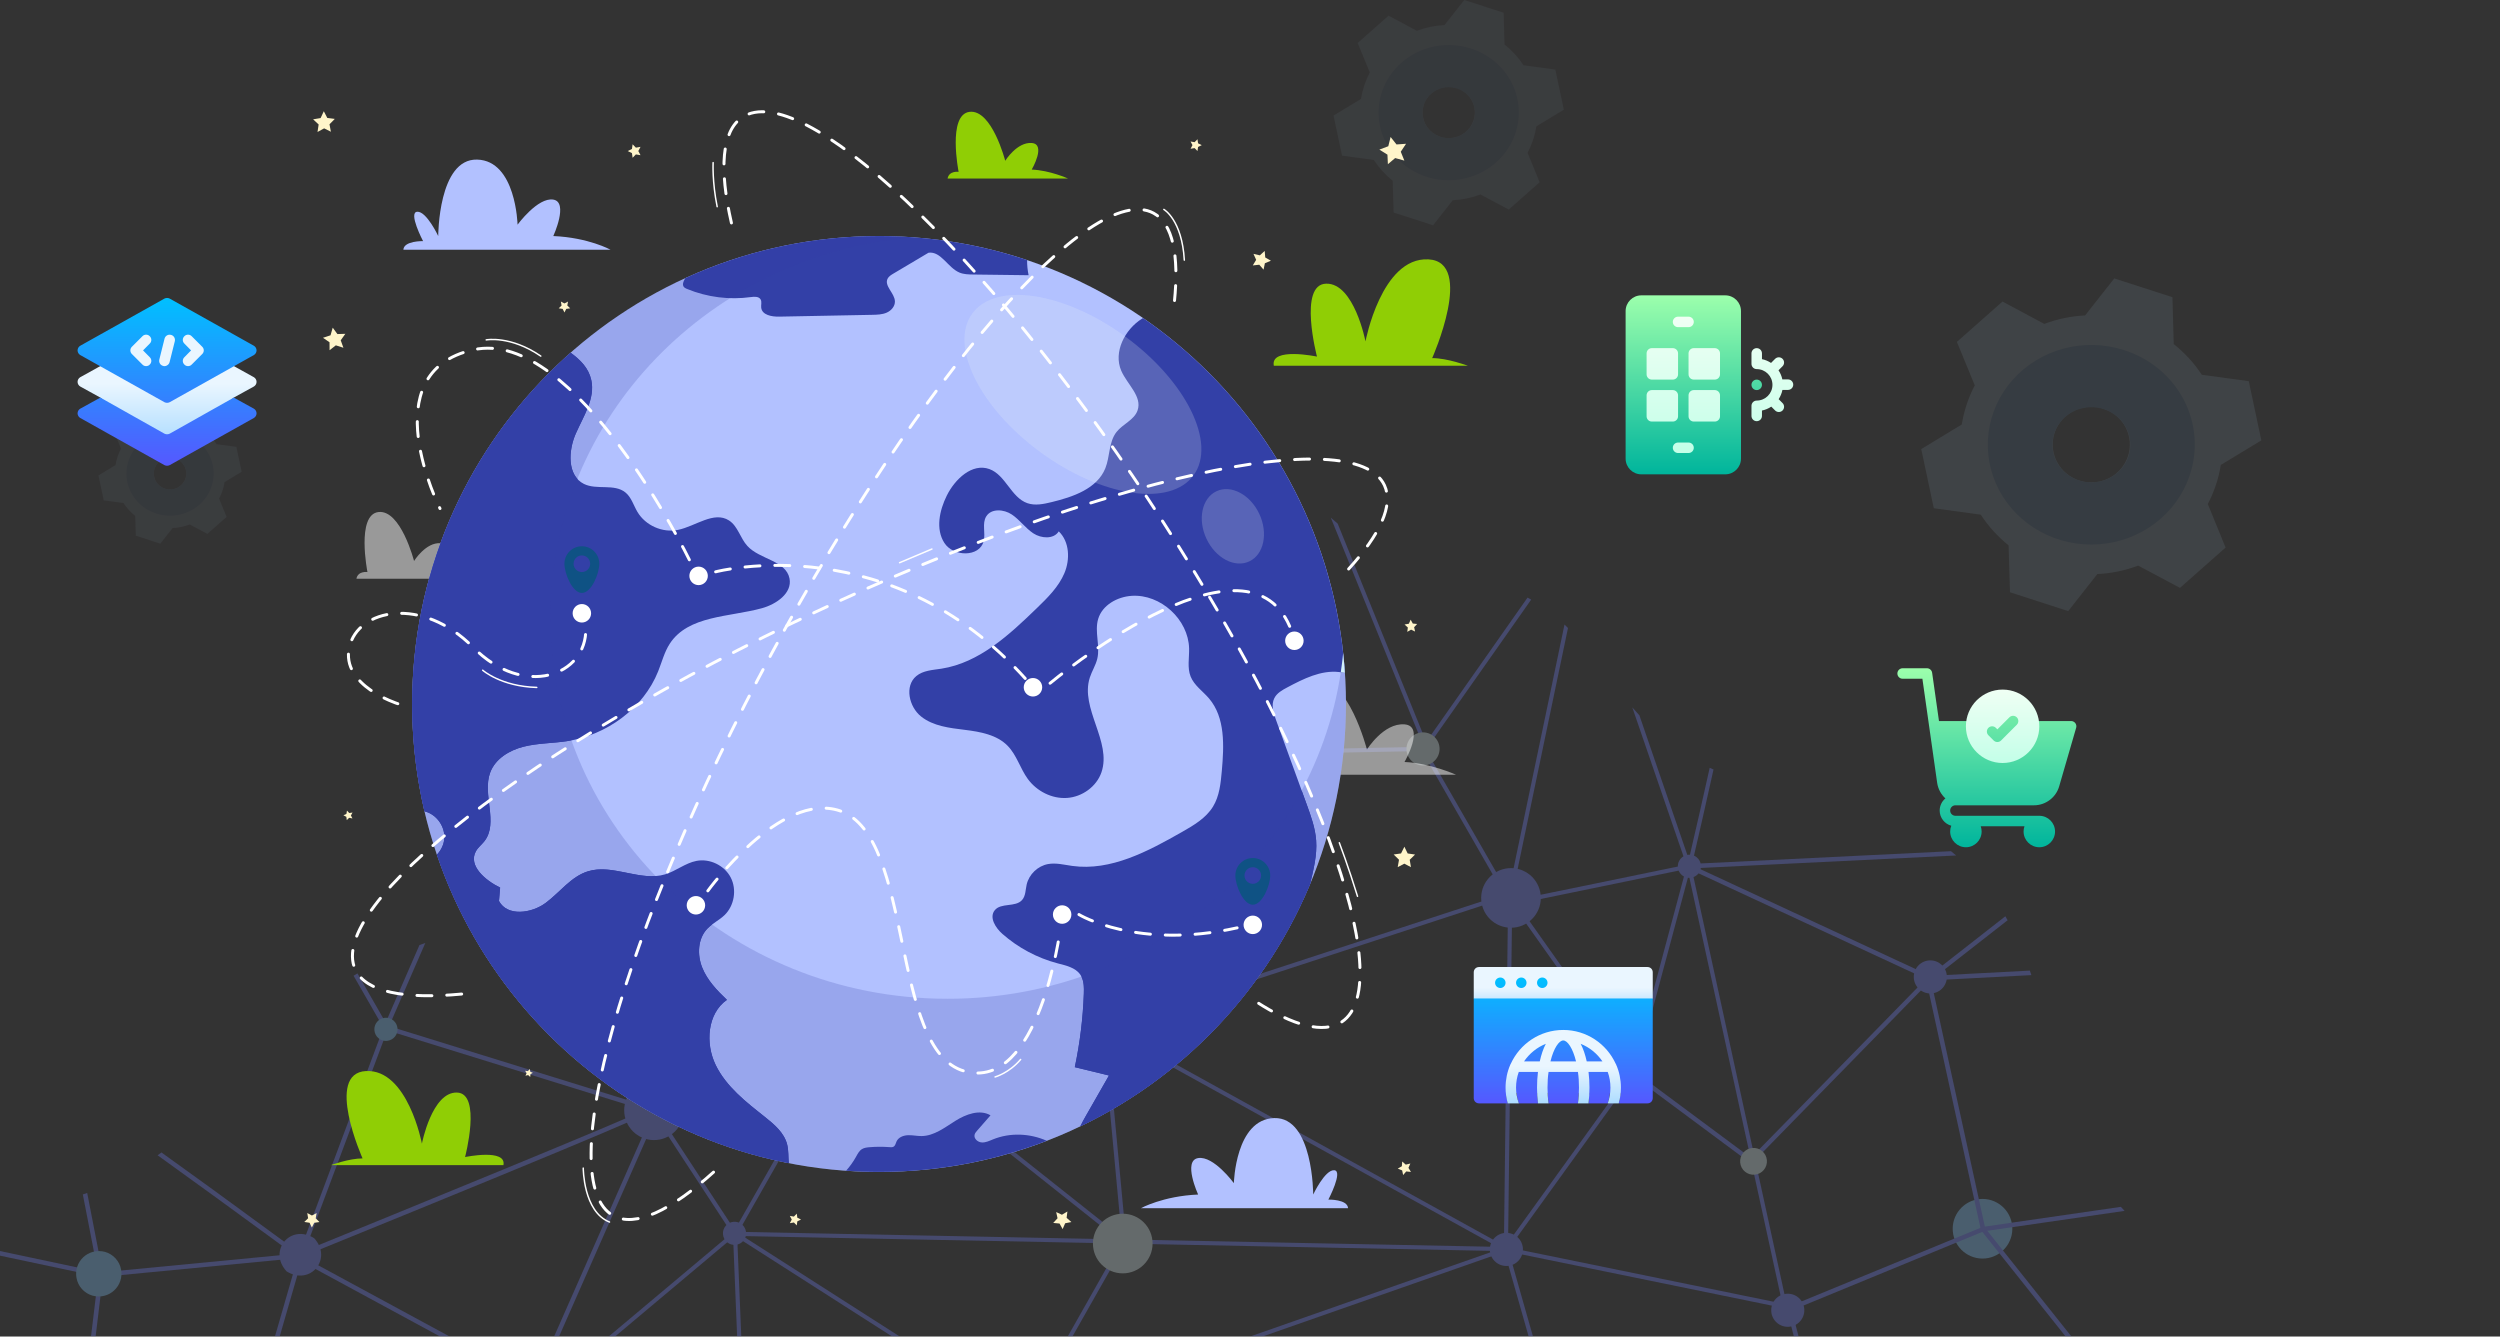 <?xml version="1.0" encoding="UTF-8"?>
<svg xmlns="http://www.w3.org/2000/svg" width="838" height="448" viewBox="0 0 838 448" fill="none">
  <rect x="0" y="0" width="838" height="448" fill="#333333" stroke="none"/>
  <g opacity="0.3">
    <path d="M496.532 301.915C496.022 296.421 500.063 291.552 505.557 291.029C511.05 290.519 515.919 294.56 516.442 300.054C516.952 305.547 512.911 310.416 507.418 310.939C501.911 311.449 497.042 307.408 496.532 301.915Z" fill="#727FF7"></path>
    <path d="M654.586 412.807C654.076 407.314 658.117 402.444 663.61 401.922C669.104 401.412 673.973 405.453 674.496 410.946C675.006 416.44 670.965 421.309 665.471 421.832C659.978 422.341 655.096 418.301 654.586 412.807Z" fill="#7FC4F7"></path>
    <path d="M209.269 373.09C208.759 367.597 212.799 362.728 218.293 362.205C223.787 361.695 228.656 365.736 229.178 371.229C229.688 376.723 225.648 381.592 220.154 382.115C214.648 382.625 209.778 378.584 209.269 373.09Z" fill="#727FF7"></path>
    <path d="M96.069 426.166C89.709 419.257 97.331 410.067 105.297 415.038C111.645 421.934 104.023 431.124 96.069 426.166Z" fill="#727FF7"></path>
    <path d="M280.202 344.437C279.921 341.378 282.165 338.675 285.211 338.395C288.27 338.115 290.972 340.358 291.253 343.404C291.533 346.463 289.29 349.166 286.243 349.446C283.197 349.726 280.495 347.483 280.202 344.437Z" fill="#727FF7"></path>
    <path d="M499.413 419.321C499.132 416.262 501.376 413.56 504.422 413.279C507.481 412.999 510.183 415.242 510.464 418.288C510.744 421.348 508.501 424.05 505.454 424.33C502.408 424.623 499.693 422.38 499.413 419.321Z" fill="#727FF7"></path>
    <path d="M593.735 439.715C593.454 436.656 595.698 433.954 598.744 433.673C601.803 433.393 604.505 435.636 604.786 438.683C605.066 441.742 602.823 444.444 599.777 444.724C596.73 445.017 594.015 442.774 593.735 439.715Z" fill="#727FF7"></path>
    <path d="M242.346 413.776C242.142 411.635 243.722 409.748 245.851 409.544C247.992 409.341 249.879 410.921 250.083 413.05C250.287 415.191 248.706 417.078 246.578 417.281C244.449 417.485 242.55 415.918 242.346 413.776Z" fill="#727FF7"></path>
    <path d="M562.418 290.736C562.214 288.595 563.795 286.708 565.923 286.504C568.065 286.3 569.951 287.881 570.155 290.01C570.359 292.151 568.779 294.037 566.65 294.241C564.509 294.445 562.609 292.878 562.418 290.736Z" fill="#727FF7"></path>
    <path d="M216.446 374.161L216.446 372.644L217.006 372.402L217.95 371.968L218.434 371.752L218.931 371.535L219.109 371.458L219.25 371.395L220.027 371.076L228.134 367.635L280.394 345.443L284.651 343.633L281.872 339.937L235.922 278.64L233.5 275.415L232.57 274.179L232.123 273.58L232.021 273.44L232.06 273.427L233.296 273.057L233.398 273.019L238.229 271.54L292.49 254.983L295.243 254.142L296.212 253.848L296.237 253.836L296.671 253.836L297.41 253.81L300.15 253.759L370.535 252.408L371.912 252.383L471.473 250.458L476.878 250.356L477.4 250.343L477.923 251.261L480.345 255.467L501.516 292.329L505.506 299.276L505.595 299.429L505.735 299.659L506.462 300.92L506.895 301.685L506.997 301.864L507.698 301.723L516.417 299.926L562.405 290.469L563.833 290.175L565.273 289.882L565.528 289.831L565.707 289.793C565.719 289.742 565.732 289.678 565.745 289.627L565.745 289.615C565.872 289.105 565.987 288.595 566.114 288.072C566.229 287.55 566.357 287.027 566.471 286.504C568.587 277.416 570.945 267.066 573.087 257.366C573.52 257.57 573.941 257.749 574.374 257.94C571.825 269.514 569.212 280.858 567.822 286.823C567.567 287.932 567.351 288.862 567.185 289.564C567.096 289.971 567.019 290.29 566.956 290.545L566.93 290.647L566.854 290.978L566.076 291.144L565.949 291.17L565.936 291.17L565.63 291.233L565.12 291.335L562.686 291.832L516.468 301.341L508.578 302.96L507.086 303.266L506.882 303.304L506.283 303.432L505.506 302.068L504.856 300.933L504.155 299.71L500.356 293.107L479.134 256.168L476.597 251.745L471.511 251.847L371.899 253.772L370.51 253.797L300.176 255.149L297.754 255.2L296.454 255.225L296.072 255.34L292.898 256.308L238.637 272.879L234.329 274.192L237.031 277.811L282.981 339.108L286.206 343.417L286.219 343.417L286.818 344.22L284.409 345.239L280.942 346.718L228.656 368.922L220.817 372.249L220.206 372.504L219.645 372.746L219.492 372.81L218.906 373.064L218.753 373.141L217.185 373.829L216.446 374.161Z" fill="#727FF7"></path>
    <path d="M232.263 274.204C232.046 275.823 231.829 277.467 231.6 279.15C227.802 307.931 222.767 344.997 220.128 362.217C219.504 366.258 219.019 369.202 218.713 370.694C218.662 370.936 218.611 371.14 218.573 371.293C218.522 371.51 218.484 371.662 218.446 371.739L218.433 371.752L218.267 372.096L218.828 372.963L218.905 373.065L219.147 373.447L219.835 374.479L224.041 380.916L243.505 410.653L245.277 413.356L245.481 413.674L245.57 413.802L245.697 413.878L246.322 414.286L247.112 414.783L247.112 414.796L249.075 416.045L299.041 448L301.603 448L249.827 414.872L248.973 414.324L247.342 413.279L246.743 412.897L246.73 412.897L246.577 412.795L246.271 412.323L244.665 409.863L225.214 380.164L220.511 372.963L220.217 372.504L219.835 371.93C219.848 371.866 219.873 371.79 219.899 371.701C219.937 371.522 219.988 371.318 220.039 371.076C220.37 369.47 220.88 366.449 221.492 362.434C224.64 342.104 230.746 296.332 232.977 279.367C233.193 277.786 233.372 276.448 233.512 275.415C233.601 274.74 233.678 274.192 233.729 273.784L233.805 273.185L233.435 273.083L233.308 273.057L231.727 272.637L228.069 271.668L205.215 265.639C205.024 266.059 204.807 266.48 204.591 266.901L227.7 272.993L232.263 274.204Z" fill="#727FF7"></path>
    <path d="M261.618 194.821C262.051 194.642 262.485 194.464 262.918 194.285L295 250.891L296.16 252.931L296.67 253.836L296.772 254.014L297.027 254.32L297.754 255.2L299.283 257.073L369.452 342.359L370.357 343.455L370.573 343.723L370.815 343.863L371.848 344.424L500.483 415.523L504.116 417.524L504.588 417.791L505.008 418.021L505.021 418.021L505.123 418.085L504.46 419.295L504.193 419.155L503.109 418.543L502.013 417.944L502 417.944L499.808 416.721L370.93 345.507L369.923 344.946L369.668 344.806L369.592 344.704L369.452 344.526L368.61 343.506L298.213 257.94L296.071 255.34L295.625 254.805L295.243 254.142L293.802 251.593L261.618 194.821Z" fill="#727FF7"></path>
    <path d="M505.518 300.717L504.103 418.186L418.996 448L423.202 448L505.021 419.334L505.48 419.181L506.92 299.761L506.933 298.792L370.025 343.557L285.326 340.052L285.275 341.441L370.216 344.959L505.518 300.717Z" fill="#727FF7"></path>
    <path d="M446.069 173.496C446.834 174.184 447.612 174.847 448.389 175.51L476.775 245.499L477.081 246.239L475.794 246.749L475.386 245.729L446.069 173.496Z" fill="#727FF7"></path>
    <path d="M505.735 299.659L505.557 299.62L505.595 299.429L505.633 299.225L507.354 291.042L524.421 209.339C524.816 209.708 525.199 210.103 525.594 210.511L508.718 291.246L506.92 299.85L506.908 299.901L505.735 299.659Z" fill="#727FF7"></path>
    <path d="M206.171 448L243.773 416.427L245.723 414.783L246.322 414.286L246.335 414.273L247.1 414.286L248.961 414.324L249.98 414.35L366.354 416.644L375.518 416.823L377.099 416.861L386.327 417.039L499.412 419.283L500.929 419.308L504.256 419.372L504.715 419.385L504.842 419.41L505.773 419.601L510.234 420.519L593.939 437.65L598.897 438.67L599.229 438.733L599.114 438.185L598.145 433.762L589.363 393.497L588.343 388.819L587.948 387.035L587.464 384.804L567.669 294.012L567.172 291.731L566.929 290.647L566.815 290.112L566.636 289.589L566.114 288.072L565.591 286.568L549.531 239.789C548.715 238.91 547.95 238.043 547.147 237.125L564.304 287.053L565.196 289.653L565.272 289.882L565.413 290.277L565.464 290.443L565.578 290.991L565.629 291.233L565.642 291.233L566.063 293.209L566.292 294.267L586.113 385.11L586.737 387.99L587.183 390.004L587.999 393.777L596.832 434.221L597.419 436.936L594.512 436.337L510.489 419.142L505.989 418.225L505.492 418.123L505.021 418.021L504.931 418.008L504.868 417.995L504.434 417.983L504.103 417.983L502 417.944L499.476 417.893L386.251 415.65L377.481 415.484L376.946 415.471L376.067 415.446L374.664 415.421L366.481 415.268L250.069 412.96L247.533 412.91L246.717 412.897L246.105 412.884L245.952 412.871L245.85 412.871L245.277 413.356L242.868 415.382L204.017 448L206.171 448Z" fill="#727FF7"></path>
    <path d="M245.724 414.783L245.838 417.294L247.087 448L248.477 448L247.215 417.179L247.113 414.796L247.113 414.783L247.1 414.286L247.075 413.725L247.33 413.279L247.534 412.909L248.859 410.577L283.81 349.127L286.091 345.099L289.609 347.891L368.56 410.577L374.665 415.42L375.799 416.325L375.519 416.823L370.816 425.146L357.891 448L359.484 448L372.027 425.847L377.1 416.861L377.597 415.981L377.38 415.816L376.947 415.471L376.003 414.719L369.503 409.544L290.476 346.807L286.219 343.417L286.206 343.417L285.683 342.996L284.409 345.239L282.573 348.477L247.674 409.825L246.259 412.323L245.953 412.871L245.762 413.203L245.673 413.381L245.698 413.878L245.724 414.783Z" fill="#727FF7"></path>
    <path d="M371.618 161.68L372.995 161.693L370.815 344.232L377.507 415.79L376.117 415.917L369.426 344.283L369.426 344.245L371.618 161.68Z" fill="#727FF7"></path>
    <path d="M476.584 250.777C476.622 250.713 476.724 250.573 476.877 250.356C477.349 249.68 478.356 248.24 479.77 246.239C486.22 237.036 501.12 215.826 512.031 200.314C512.439 200.531 512.847 200.747 513.255 200.99C502.331 216.527 487.329 237.865 480.867 247.068C479.375 249.171 478.356 250.649 477.922 251.261C477.82 251.414 477.756 251.503 477.718 251.554L476.584 250.777Z" fill="#727FF7"></path>
    <path d="M545.452 357.425L547.147 357.425L506.907 300.602L505.773 301.405L545.452 357.425Z" fill="#727FF7"></path>
    <path d="M513.855 448L505.557 418.811L548.193 359.694L548.257 359.592L566.076 293.158L566.076 289.564L565.579 289.627L546.982 358.993L504.231 418.276L504.027 418.543L512.402 448L513.855 448Z" fill="#727FF7"></path>
    <path d="M216.254 237.164C216.496 236.577 216.751 235.991 217.006 235.405L231.447 268.545L233.397 273.019L233.423 273.083L233.69 273.695L232.569 274.179L232.416 274.243L232.135 273.593L232.123 273.58L232.059 273.427L231.715 272.637L230.198 269.144L216.254 237.164Z" fill="#727FF7"></path>
    <path d="M216.445 370.031L218.229 372.338L216.445 374.887L216.445 377.309L219.657 372.708L219.95 372.287L216.445 367.762L216.445 370.031Z" fill="#727FF7"></path>
    <path d="M167.971 306.058C168.379 305.841 168.787 305.611 169.194 305.369L214.265 363.505L216.789 366.755L215.03 366.755L213.105 364.27L167.971 306.058Z" fill="#727FF7"></path>
    <path d="M366.393 417.766C365.883 412.272 369.923 407.403 375.417 406.88C380.911 406.371 385.78 410.411 386.302 415.905C386.812 421.398 382.772 426.267 377.278 426.79C371.772 427.3 366.902 423.259 366.393 417.766Z" fill="#D8ECED"></path>
    <path d="M471.473 251.554C471.193 248.495 473.436 245.793 476.482 245.513C479.542 245.232 482.244 247.476 482.524 250.522C482.805 253.581 480.561 256.283 477.515 256.564C474.469 256.844 471.754 254.601 471.473 251.554Z" fill="#D8ECED"></path>
    <path d="M562.94 289.768L565.196 289.653L565.579 289.64L565.592 289.64L565.744 289.628L566.076 289.615L566.637 289.589L567.185 289.564L570.04 289.424L653.974 285.319C654.561 285.791 655.134 286.275 655.708 286.76L570.129 290.94L569.211 290.991L570.04 291.374L642.158 324.846L646.785 326.987L647.028 327.102L649.258 326.987L652.547 326.809L680.41 325.343C680.589 325.84 680.754 326.35 680.92 326.86L652.521 328.351L647.193 328.631L646.722 328.657L646.556 328.568L645.574 328.109L641.636 326.286L569.364 292.75L567.172 291.731L566.076 291.221L565.948 291.17L565.936 291.17L565.579 290.991L565.26 290.839L563.833 290.176L562.94 289.768Z" fill="#727FF7"></path>
    <path d="M692.392 448L694.354 448L665.433 411.66L647.627 330.263L646.123 330.581L664.006 412.336L692.392 448Z" fill="#727FF7"></path>
    <path d="M600.44 444.635L601.307 448L602.887 448L601.88 444.1L600.618 439.231L604.582 437.599L655.695 416.542L664.477 412.922L664.923 412.744L666.147 412.565L674.509 411.354L712.174 405.886C711.74 405.44 711.32 404.981 710.912 404.535L674.317 409.838L665.318 411.15L664.605 411.252L663.84 411.571L655.109 415.166L603.932 436.21L599.114 438.185L598.808 438.313L598.898 438.67L600.44 444.635Z" fill="#727FF7"></path>
    <path d="M546.994 360.356L547.912 359.132L548.307 359.426L552.271 362.37L584.443 386.269L586.737 387.99L586.903 388.105L587.948 387.034L589.72 385.224L642.77 330.989L645.574 328.108L646.326 327.343L646.785 326.986L651.068 323.647L672.201 307.128C672.456 307.574 672.711 308.02 672.953 308.466L651.96 324.87L649.258 326.986L647.346 328.478L647.193 328.631L643.879 332.021L590.969 386.129L588.343 388.819L587.183 390.004L587.069 390.119L583.627 387.557L551.264 363.53L547.466 360.713L546.994 360.356Z" fill="#727FF7"></path>
    <path d="M295.739 253.492L296.16 252.931L297.69 250.892L334.73 201.513L337.445 197.893L335.164 195.114L319.613 176.237C320.11 176.045 320.608 175.854 321.092 175.638L336.706 194.591L338.529 196.809L339.383 197.842L339.026 198.326L338.975 198.402L336.12 202.201L299.003 251.695L297.409 253.811L297.027 254.32L296.963 254.41L296.211 253.849L295.739 253.492Z" fill="#727FF7"></path>
    <path d="M338.903 198.431L392.287 156.684L391.345 155.479L337.961 197.226L338.903 198.431Z" fill="#727FF7"></path>
    <path d="M33.74 428.064L0.001 420.901L0.001 419.346L33.817 426.522L99.88 420.175C131.428 407.339 213.475 373.816 215.935 372.07L216.305 372.593L217.172 372.899C217.019 373.319 216.662 374.339 100.352 421.628L100.135 421.679L33.74 428.064Z" fill="#727FF7"></path>
    <path d="M32.809 426.306C32.873 426.688 32.937 427.02 33.001 427.326L32.937 427.912L32.159 434.247L30.502 448L32.057 448L33.676 434.553L34.466 428.014L34.543 427.389L34.556 427.275L34.53 427.147C34.492 426.93 34.441 426.701 34.403 426.472C34.008 424.47 33.549 422.112 33.039 419.499C31.917 413.738 30.566 406.791 29.228 399.87C28.743 400.061 28.246 400.227 27.762 400.38C29.151 407.569 30.515 414.605 31.56 419.92C32.07 422.533 32.491 424.725 32.809 426.306Z" fill="#727FF7"></path>
    <path d="M98.313 420.328C98.823 420.697 99.32 421.067 99.817 421.437C99.932 421.513 100.046 421.602 100.161 421.679C100.492 421.934 100.824 422.176 101.142 422.393L101.142 422.405C101.946 423.005 102.736 423.578 103.513 424.152L105.757 425.375L147.501 448L150.726 448L106.687 424.139L104.342 422.864C103.501 422.253 102.672 421.628 101.844 421.042C101.754 420.965 101.665 420.901 101.589 420.85C101.181 420.545 100.786 420.251 100.391 419.971C100.352 419.933 100.327 419.92 100.301 419.907L100.301 419.894C98.581 418.633 96.911 417.409 95.266 416.211C77.065 402.853 63.324 392.872 54.109 386.295C53.688 386.614 53.255 386.933 52.821 387.251C63.847 395.154 80.137 407.008 94.438 417.485C95.751 418.454 97.051 419.397 98.313 420.328Z" fill="#727FF7"></path>
    <path d="M93.75 448L99.664 427.504L101.142 422.393L101.487 421.182L101.576 420.876L101.589 420.85L102.188 419.232L104.01 414.363L128.547 348.821L129.834 345.392L130.089 344.717L130.217 344.385L129.274 342.754L128.42 341.263L119.816 326.273C119.382 326.528 118.949 326.796 118.516 327.076L127.043 341.925L128.522 344.487L128.534 344.513L128.381 344.934L127.145 348.209L102.57 413.865L100.301 419.907L100.263 420.022L100.123 420.392L99.817 421.437L99.74 421.73L98.173 427.16L92.156 448L93.75 448Z" fill="#727FF7"></path>
    <path d="M129.834 345.392L133.008 346.374L209.46 370.056L217.006 372.402L217.975 372.695L218.829 372.963L218.752 373.141L217.694 375.525L215.158 381.299L185.726 448L187.396 448L216.598 381.809L219.835 374.479L220.498 372.963L220.817 372.249L220.919 372.019L219.886 371.701L219.364 371.535L219.109 371.459L218.574 371.293L217.057 370.821L209.893 368.603L133.25 344.857L130.42 343.978L131.402 341.721L142.568 316.089C141.905 316.305 141.267 316.522 140.605 316.764L129.961 341.186L129.273 342.754L128.521 344.487L128.33 344.921L128.381 344.934L129.834 345.392Z" fill="#727FF7"></path>
    <path d="M125.5 345.393C125.296 343.251 126.877 341.365 129.005 341.161C131.147 340.957 133.033 342.537 133.237 344.666C133.441 346.807 131.861 348.694 129.732 348.898C127.591 349.102 125.704 347.521 125.5 345.393Z" fill="#7FC4F7"></path>
    <path d="M227.649 274.332C227.369 271.273 229.612 268.57 232.658 268.29C235.717 268.01 238.42 270.253 238.7 273.299C238.98 276.358 236.737 279.061 233.691 279.341C230.644 279.634 227.929 277.378 227.649 274.332Z" fill="#D8ECED"></path>
    <path d="M292.477 254.894C292.273 252.753 293.853 250.866 295.982 250.662C298.123 250.458 300.01 252.039 300.214 254.167C300.418 256.309 298.837 258.195 296.708 258.399C294.567 258.603 292.681 257.023 292.477 254.894Z" fill="#7FC4F7"></path>
    <path d="M25.901 429.391C24.155 423.986 28.527 418.722 34.16 419.423C37.003 419.78 39.45 421.819 40.33 424.547C42.063 429.951 37.704 435.216 32.07 434.515C29.24 434.158 26.78 432.118 25.901 429.391Z" fill="#7FC4F7"></path>
    <path d="M333.405 199.55C332.64 196.873 334.756 194.311 337.535 194.566C339.077 194.706 340.428 195.84 340.862 197.319C341.626 199.996 339.51 202.558 336.732 202.303C335.189 202.163 333.838 201.041 333.405 199.55Z" fill="#7FC4F7"></path>
    <path d="M542.1 359.846C541.82 356.787 544.063 354.085 547.109 353.805C550.168 353.524 552.871 355.768 553.151 358.814C553.432 361.873 551.188 364.575 548.142 364.856C545.095 365.136 542.381 362.893 542.1 359.846Z" fill="#7FC4F7"></path>
    <path d="M583.309 389.699C583.079 387.226 584.889 385.033 587.362 384.804C589.835 384.575 592.027 386.385 592.257 388.857C592.486 391.33 590.676 393.522 588.203 393.752C585.731 393.981 583.538 392.171 583.309 389.699Z" fill="#D8ECED"></path>
    <path d="M641.521 327.981C641.241 324.922 643.484 322.219 646.53 321.939C649.589 321.659 652.292 323.902 652.572 326.948C652.852 330.007 650.609 332.71 647.563 332.99C644.516 333.27 641.801 331.027 641.521 327.981Z" fill="#727FF7"></path>
  </g>
  <g opacity="0.1">
    <path d="M730.731 197.058L746.023 183.537L740.055 168.963C741.133 166.911 742.04 164.775 742.766 162.578C743.5 160.379 744.054 158.127 744.423 155.842L758 147.613L753.789 127.772L738.041 125.627C735.488 121.723 732.312 118.251 728.634 115.343L728.203 99.62L708.7 93.324L698.928 105.736C694.242 105.959 689.622 106.917 685.244 108.574L671.236 101.08L655.944 114.601L661.945 129.174C660.867 131.227 659.96 133.362 659.234 135.56C658.504 137.759 657.95 140.011 657.577 142.296L644 150.524L648.211 170.366L663.959 172.519C666.488 176.413 669.633 179.884 673.275 182.803L673.747 198.526L693.259 204.846L703.022 192.426C707.71 192.212 712.331 191.254 716.707 189.588L730.731 197.058ZM713.25 153.02C712.444 155.403 710.938 157.498 708.923 159.04C706.908 160.582 704.473 161.503 701.927 161.685C699.381 161.867 696.837 161.303 694.616 160.063C692.395 158.824 690.597 156.966 689.449 154.722C688.301 152.479 687.854 149.951 688.164 147.457C688.475 144.964 689.529 142.617 691.194 140.713C692.859 138.809 695.06 137.432 697.519 136.758C699.978 136.083 702.585 136.14 705.012 136.922C706.632 137.441 708.131 138.271 709.423 139.363C710.716 140.455 711.775 141.789 712.541 143.286C713.307 144.784 713.764 146.415 713.886 148.087C714.008 149.759 713.792 151.439 713.25 153.028V153.02Z" fill="#B1D5F2"></path>
    <path d="M711.851 117.311C705.337 115.237 698.331 115.073 691.721 116.84C685.11 118.608 679.192 122.227 674.713 127.24C670.235 132.254 667.399 138.436 666.563 145.005C665.727 151.574 666.93 158.234 670.018 164.144C673.106 170.053 677.942 174.947 683.913 178.204C689.884 181.462 696.722 182.938 703.563 182.445C710.403 181.953 716.939 179.514 722.342 175.437C727.746 171.36 731.775 165.828 733.92 159.542C735.362 155.372 735.935 150.967 735.605 146.582C735.276 142.198 734.05 137.919 731.998 133.993C729.947 130.068 727.11 126.573 723.652 123.71C720.194 120.846 716.183 118.672 711.851 117.311ZM697.024 161.08C694.564 160.314 692.396 158.861 690.793 156.906C689.191 154.95 688.226 152.579 688.022 150.094C687.817 147.609 688.382 145.121 689.645 142.945C690.907 140.77 692.811 139.006 695.114 137.875C697.417 136.745 700.017 136.3 702.582 136.596C705.148 136.893 707.565 137.917 709.526 139.541C711.488 141.164 712.906 143.312 713.6 145.713C714.295 148.115 714.235 150.661 713.428 153.03C712.347 156.188 710.016 158.806 706.944 160.314C703.871 161.822 700.306 162.097 697.024 161.08Z" fill="#5291CE"></path>
  </g>
  <g opacity="0.06">
    <path d="M69.518 178.959L75.957 173.265L73.444 167.129C73.898 166.265 74.28 165.366 74.586 164.441C74.894 163.515 75.128 162.567 75.284 161.604L81 158.14L79.227 149.785L72.596 148.882C71.521 147.239 70.184 145.777 68.635 144.552L68.454 137.932L60.242 135.281L56.127 140.507C54.154 140.601 52.209 141.005 50.366 141.702L44.468 138.547L38.029 144.24L40.556 150.376C40.102 151.24 39.72 152.139 39.414 153.065C39.107 153.991 38.874 154.939 38.716 155.901L33 159.366L34.773 167.72L41.404 168.626C42.469 170.266 43.793 171.727 45.326 172.956L45.525 179.577L53.74 182.238L57.852 177.008C59.825 176.918 61.771 176.515 63.613 175.813L69.518 178.959ZM62.158 160.416C61.819 161.42 61.184 162.302 60.336 162.951C59.487 163.6 58.462 163.988 57.39 164.065C56.318 164.141 55.247 163.904 54.312 163.382C53.377 162.86 52.62 162.078 52.136 161.133C51.653 160.188 51.465 159.124 51.596 158.074C51.726 157.024 52.17 156.036 52.871 155.234C53.572 154.433 54.499 153.853 55.534 153.569C56.57 153.285 57.667 153.309 58.689 153.638C59.371 153.857 60.002 154.206 60.547 154.666C61.091 155.126 61.537 155.687 61.859 156.318C62.182 156.948 62.374 157.635 62.426 158.339C62.477 159.043 62.386 159.75 62.158 160.42V160.416Z" fill="#B1D5F2"></path>
    <path d="M61.568 145.382C58.825 144.508 55.876 144.439 53.092 145.184C50.309 145.928 47.817 147.452 45.931 149.563C44.046 151.673 42.851 154.276 42.499 157.042C42.148 159.808 42.654 162.613 43.954 165.101C45.254 167.589 47.29 169.649 49.804 171.021C52.319 172.393 55.198 173.014 58.078 172.807C60.958 172.599 63.71 171.572 65.986 169.856C68.261 168.139 69.957 165.81 70.86 163.163C71.468 161.407 71.709 159.553 71.57 157.707C71.431 155.86 70.915 154.059 70.051 152.406C69.187 150.753 67.993 149.281 66.537 148.076C65.081 146.87 63.392 145.955 61.568 145.382ZM55.325 163.811C54.289 163.488 53.376 162.877 52.702 162.053C52.027 161.23 51.621 160.232 51.535 159.185C51.449 158.139 51.686 157.091 52.218 156.175C52.75 155.259 53.551 154.516 54.521 154.04C55.491 153.564 56.585 153.377 57.665 153.502C58.746 153.627 59.763 154.058 60.589 154.742C61.415 155.425 62.012 156.33 62.304 157.341C62.597 158.352 62.572 159.424 62.232 160.421C61.777 161.751 60.795 162.853 59.502 163.488C58.208 164.123 56.707 164.239 55.325 163.811Z" fill="#5291CE"></path>
  </g>
  <g opacity="0.06">
    <path d="M505.734 70.248L516.089 61.091L512.048 51.222C512.778 49.832 513.392 48.386 513.883 46.898C514.38 45.409 514.756 43.884 515.006 42.336L524.2 36.764L521.349 23.328L510.684 21.875C508.955 19.232 506.804 16.88 504.313 14.911L504.022 4.263L490.814 0L484.197 8.405C481.023 8.556 477.895 9.205 474.93 10.327L465.444 5.252L455.088 14.409L459.152 24.277C458.422 25.668 457.808 27.114 457.317 28.602C456.822 30.091 456.447 31.616 456.194 33.163L447 38.736L449.851 52.172L460.516 53.63C462.229 56.267 464.359 58.618 466.825 60.594L467.145 71.242L480.358 75.522L486.97 67.111C490.144 66.966 493.273 66.317 496.236 65.189L505.734 70.248ZM493.896 40.425C493.35 42.039 492.33 43.458 490.965 44.502C489.601 45.547 487.952 46.17 486.228 46.293C484.503 46.416 482.781 46.035 481.277 45.195C479.773 44.356 478.555 43.098 477.778 41.578C477 40.059 476.697 38.347 476.908 36.659C477.118 34.97 477.832 33.381 478.96 32.091C480.087 30.802 481.577 29.87 483.243 29.413C484.908 28.956 486.674 28.994 488.317 29.524C489.414 29.876 490.429 30.438 491.304 31.177C492.179 31.917 492.897 32.82 493.416 33.834C493.934 34.848 494.244 35.953 494.326 37.085C494.409 38.218 494.262 39.355 493.896 40.431V40.425Z" fill="#B1D5F2"></path>
    <path d="M492.947 16.246C488.536 14.841 483.792 14.73 479.315 15.927C474.838 17.124 470.83 19.575 467.798 22.97C464.765 26.365 462.845 30.552 462.279 35C461.712 39.449 462.527 43.959 464.618 47.961C466.709 51.963 469.984 55.277 474.028 57.483C478.071 59.689 482.702 60.688 487.334 60.355C491.967 60.021 496.393 58.369 500.052 55.609C503.711 52.848 506.44 49.102 507.892 44.845C508.869 42.021 509.257 39.038 509.033 36.069C508.81 33.099 507.98 30.202 506.591 27.544C505.201 24.885 503.281 22.518 500.939 20.579C498.597 18.64 495.881 17.168 492.947 16.246ZM482.906 45.886C481.241 45.368 479.772 44.384 478.687 43.059C477.602 41.735 476.949 40.13 476.81 38.447C476.672 36.764 477.054 35.079 477.909 33.606C478.764 32.133 480.053 30.938 481.613 30.172C483.173 29.407 484.933 29.105 486.67 29.306C488.408 29.507 490.045 30.201 491.373 31.3C492.701 32.399 493.661 33.854 494.132 35.48C494.602 37.106 494.561 38.831 494.015 40.435C493.283 42.573 491.705 44.346 489.624 45.367C487.543 46.389 485.129 46.575 482.906 45.886Z" fill="#5291CE"></path>
  </g>
  <g clip-path="url(#clip0_1334_798)">
    <path d="M85.121 126.453L75.617 121.18C75.055 120.898 74.422 120.898 73.859 121.18L70.062 123.325V108.664H41.938V123.325L38.141 121.18C37.578 120.898 36.945 120.898 36.383 121.18L26.879 126.453C26.351 126.769 26 127.367 26 128C26 128.633 26.351 129.23 26.879 129.547L33.641 133.273L51.605 148.883H60.395L78.359 133.273L85.121 129.547C85.649 129.23 86 128.633 86 128C86 127.367 85.649 126.769 85.121 126.453ZM56 131.27L47.101 126.242H64.898L56 131.27Z" fill="url(#paint0_linear_1334_798)"></path>
    <path d="M85.121 137L78.359 133.273L56.879 145.367C56.598 145.508 56.281 145.578 56 145.578C55.719 145.578 55.402 145.508 55.121 145.367L33.641 133.273L26.879 137C26.351 137.316 26 137.914 26 138.547C26 139.18 26.351 139.777 26.879 140.094L55.121 155.914C55.402 156.055 55.719 156.125 56 156.125C56.281 156.125 56.598 156.055 56.879 155.914L85.121 140.094C85.649 139.777 86 139.18 86 138.547C86 137.914 85.649 137.316 85.121 137ZM26.879 119L55.121 134.82C55.402 134.961 55.719 135.031 56 135.031C56.281 135.031 56.598 134.961 56.879 134.82L85.121 119C85.649 118.683 86 118.086 86 117.453C86 116.82 85.649 116.223 85.121 115.906L56.879 100.086C56.316 99.805 55.684 99.805 55.121 100.086L26.879 115.906C26.351 116.223 26 116.82 26 117.453C26 118.086 26.351 118.683 26.879 119ZM61.801 115.168C61.098 114.5 61.098 113.375 61.801 112.707C62.469 112.004 63.594 112.004 64.262 112.707L67.777 116.223C68.481 116.891 68.481 118.016 67.777 118.683L64.262 122.199C63.629 122.902 62.434 122.902 61.801 122.199C61.098 121.531 61.098 120.406 61.801 119.738L64.051 117.453L61.801 115.168ZM53.398 120.547L55.156 113.516C55.402 112.566 56.351 112.004 57.301 112.25C58.25 112.461 58.812 113.41 58.602 114.359L56.844 121.391C56.544 122.539 55.247 122.93 54.699 122.656C53.75 122.445 53.188 121.496 53.398 120.547ZM44.223 116.223L47.738 112.707C48.406 112.004 49.531 112.004 50.199 112.707C50.902 113.375 50.902 114.5 50.199 115.168L47.949 117.453L50.199 119.738C50.902 120.406 50.902 121.531 50.199 122.199C49.567 122.902 48.371 122.902 47.738 122.199L44.223 118.683C43.52 118.016 43.52 116.891 44.223 116.223Z" fill="url(#paint1_linear_1334_798)"></path>
  </g>
  <path d="M552.242 324.148H495.758C494.773 324.148 494 324.922 494 325.906V334.695L497.516 338.211H550.484L554 334.695V325.906C554 324.922 553.227 324.148 552.242 324.148Z" fill="url(#paint2_linear_1334_798)"></path>
  <path d="M502.906 331.18C503.877 331.18 504.664 330.393 504.664 329.422C504.664 328.451 503.877 327.664 502.906 327.664C501.935 327.664 501.148 328.451 501.148 329.422C501.148 330.393 501.935 331.18 502.906 331.18ZM509.938 331.18C510.908 331.18 511.695 330.393 511.695 329.422C511.695 328.451 510.908 327.664 509.938 327.664C508.967 327.664 508.18 328.451 508.18 329.422C508.18 330.393 508.967 331.18 509.938 331.18ZM516.969 331.18C517.94 331.18 518.727 330.393 518.727 329.422C518.727 328.451 517.94 327.664 516.969 327.664C515.998 327.664 515.211 328.451 515.211 329.422C515.211 330.393 515.998 331.18 516.969 331.18ZM494 334.695V368.094C494 369.078 494.773 369.852 495.758 369.852H505.402C505.073 368.697 504.895 367.522 504.786 366.336H508.335C508.475 367.532 508.704 368.718 509.129 369.852H515.527C515.387 368.727 515.363 367.524 515.316 366.336H518.781C518.831 367.532 518.913 368.718 519.078 369.852H528.922C529.087 368.718 529.169 367.532 529.218 366.336H532.683C532.636 367.524 532.613 368.727 532.473 369.852H538.906C539.309 368.737 539.532 367.547 539.669 366.336H543.215C543.107 367.536 542.929 368.716 542.598 369.852H552.242C553.227 369.852 554 369.078 554 368.094V334.695H494Z" fill="url(#paint3_linear_1334_798)"></path>
  <path d="M541.754 356.914C541.719 356.879 541.719 356.844 541.719 356.808C541.684 356.738 541.613 356.668 541.578 356.562C538.52 349.883 531.805 345.242 524 345.242C516.195 345.242 509.48 349.883 506.422 356.562C506.387 356.668 506.316 356.738 506.281 356.808C506.281 356.844 506.281 356.879 506.246 356.914C505.226 359.234 504.664 361.871 504.664 364.578C504.664 366.371 504.91 368.129 505.402 369.852H509.129C508.496 368.164 508.18 366.371 508.18 364.578C508.18 362.715 508.496 360.957 509.094 359.305H515.527C515.316 361.027 515.211 362.82 515.211 364.578C515.211 366.371 515.316 368.164 515.527 369.852H519.078C518.832 368.164 518.727 366.371 518.727 364.578C518.727 362.68 518.832 360.922 519.078 359.305H528.922C529.168 360.922 529.273 362.68 529.273 364.578C529.273 366.371 529.168 368.164 528.922 369.852H532.473C532.683 368.164 532.789 366.371 532.789 364.578C532.789 362.82 532.683 361.027 532.473 359.305H538.906C539.504 360.957 539.82 362.715 539.82 364.578C539.82 366.406 539.504 368.199 538.906 369.852H542.598C543.09 368.164 543.336 366.406 543.336 364.578C543.336 361.871 542.774 359.234 541.754 356.914ZM516.125 355.789H510.852C512.645 353.152 515.176 351.078 518.164 349.883C517.285 351.535 516.617 353.574 516.125 355.789ZM519.711 355.789C520.801 351.324 522.594 348.758 524 348.758C525.406 348.758 527.199 351.324 528.289 355.789H519.711ZM531.875 355.789C531.383 353.574 530.715 351.535 529.836 349.883C532.824 351.078 535.355 353.152 537.148 355.789H531.875Z" fill="url(#paint4_linear_1334_798)"></path>
  <path d="M578.305 99H550.18C547.272 99 544.906 101.366 544.906 104.273V153.727C544.906 156.634 547.272 159 550.18 159H578.305C581.213 159 583.578 156.634 583.578 153.727V104.273C583.578 101.366 581.213 99 578.305 99ZM588.852 127.242C587.881 127.242 587.094 128.029 587.094 129C587.094 129.971 587.881 130.758 588.852 130.758C589.822 130.758 590.609 129.971 590.609 129C590.609 128.029 589.822 127.242 588.852 127.242Z" fill="url(#paint5_linear_1334_798)"></path>
  <path d="M566 148.336H562.484C561.513 148.336 560.727 149.122 560.727 150.094C560.727 151.065 561.513 151.852 562.484 151.852H566C566.972 151.852 567.758 151.065 567.758 150.094C567.758 149.122 566.972 148.336 566 148.336ZM562.484 109.664H566C566.972 109.664 567.758 108.878 567.758 107.906C567.758 106.935 566.972 106.148 566 106.148H562.484C561.513 106.148 560.727 106.935 560.727 107.906C560.727 108.878 561.513 109.664 562.484 109.664ZM574.789 116.695H567.758C566.786 116.695 566 117.482 566 118.453V125.484C566 126.456 566.786 127.242 567.758 127.242H574.789C575.761 127.242 576.547 126.456 576.547 125.484V118.453C576.547 117.482 575.761 116.695 574.789 116.695ZM574.789 130.758H567.758C566.786 130.758 566 131.544 566 132.516V139.547C566 140.518 566.786 141.305 567.758 141.305H574.789C575.761 141.305 576.547 140.518 576.547 139.547V132.516C576.547 131.544 575.761 130.758 574.789 130.758ZM562.484 139.547V132.516C562.484 131.544 561.698 130.758 560.727 130.758H553.695C552.724 130.758 551.938 131.544 551.938 132.516V139.547C551.938 140.518 552.724 141.305 553.695 141.305H560.727C561.698 141.305 562.484 140.518 562.484 139.547ZM553.695 127.242H560.727C561.698 127.242 562.484 126.456 562.484 125.484V118.453C562.484 117.482 561.698 116.695 560.727 116.695H553.695C552.724 116.695 551.938 117.482 551.938 118.453V125.484C551.938 126.456 552.724 127.242 553.695 127.242ZM599.337 127.18H597.446C597.211 126.069 596.767 125.034 596.155 124.121L597.508 122.767C598.195 122.08 598.195 120.968 597.508 120.281C596.822 119.595 595.709 119.595 595.023 120.281L593.651 121.654C592.738 121.056 591.714 120.614 590.609 120.389V118.453C590.609 117.482 589.823 116.695 588.851 116.695C587.88 116.695 587.094 117.482 587.094 118.453V121.845C587.094 121.867 587.105 121.885 587.106 121.907C587.105 121.929 587.094 121.947 587.094 121.969C587.094 122.94 587.88 123.726 588.851 123.726C591.759 123.726 594.125 126.092 594.125 129C594.125 131.908 591.759 134.273 588.851 134.273C587.88 134.273 587.094 135.06 587.094 136.031V139.423C587.094 140.395 587.88 141.181 588.851 141.181C589.823 141.181 590.609 140.395 590.609 139.423V137.611C591.745 137.38 592.8 136.927 593.731 136.303L595.023 137.595C595.709 138.282 596.822 138.282 597.508 137.595C598.195 136.908 598.195 135.796 597.508 135.109L596.198 133.799C596.807 132.87 597.247 131.823 597.469 130.696H599.337C600.308 130.696 601.094 129.91 601.094 128.938C601.094 127.967 600.308 127.18 599.337 127.18Z" fill="url(#paint6_linear_1334_798)"></path>
  <g clip-path="url(#clip1_1334_798)">
    <path d="M695.648 242.397C695.316 241.955 694.795 241.695 694.242 241.695H681.673C680.834 236.714 676.49 232.906 671.273 232.906C666.057 232.906 661.713 236.714 660.874 241.695H649.948L647.651 225.511C647.528 224.644 646.786 224 645.911 224H637.758C636.787 224 636 224.787 636 225.758C636 226.729 636.787 227.516 637.758 227.516H644.385L646.682 243.7V243.7L649.335 262.391C649.623 264.407 650.603 266.256 652.1 267.628C650.928 268.596 650.18 270.06 650.18 271.695C650.18 274.124 651.83 276.173 654.068 276.783C653.828 277.385 653.695 278.04 653.695 278.727C653.695 281.634 656.061 284 658.969 284C661.877 284 664.242 281.634 664.242 278.727C664.242 278.11 664.135 277.519 663.94 276.969H678.607C678.412 277.519 678.305 278.11 678.305 278.727C678.305 281.634 680.67 284 683.578 284C686.486 284 688.852 281.634 688.852 278.727C688.852 275.819 686.486 273.453 683.578 273.453H655.453C654.484 273.453 653.695 272.665 653.695 271.695C653.695 270.726 654.484 269.938 655.453 269.938H681.79C685.693 269.938 689.169 267.316 690.239 263.57L695.931 243.943C696.084 243.412 695.98 242.839 695.648 242.397Z" fill="url(#paint7_linear_1334_798)"></path>
    <path d="M671.273 231.148C664.489 231.148 658.969 236.668 658.969 243.453C658.969 250.238 664.489 255.758 671.273 255.758C678.058 255.758 683.578 250.238 683.578 243.453C683.578 236.668 678.058 231.148 671.273 231.148ZM676.032 242.938L670.759 248.212C670.415 248.555 669.966 248.727 669.516 248.727C669.066 248.727 668.616 248.555 668.273 248.212L666.515 246.454C665.828 245.767 665.828 244.654 666.515 243.968C667.201 243.281 668.314 243.281 669.001 243.968L669.516 244.483L673.546 240.452C674.233 239.766 675.346 239.766 676.032 240.452C676.719 241.139 676.719 242.252 676.032 242.938Z" fill="url(#paint8_linear_1334_798)"></path>
  </g>
  <g clip-path="url(#clip2_1334_798)">
    <path opacity="0.5" d="M119.47 194.001H159.868C159.868 194.001 153.768 191.243 147.677 190.99C147.677 190.99 152.631 182.462 147.677 182.082C142.724 181.702 138.789 188.042 138.789 188.042C138.789 188.042 134.341 170.751 126.851 171.637C119.361 172.523 123.169 191.749 123.169 191.749C123.169 191.749 119.975 191.288 119.47 194.001Z" fill="white"></path>
    <path opacity="0.5" d="M430.874 259.683H488.039C488.039 259.683 479.412 255.776 470.785 255.423C470.785 255.423 477.797 243.351 470.785 242.808C463.774 242.265 458.197 251.245 458.197 251.245C458.197 251.245 451.908 226.774 441.296 228.031C430.685 229.288 436.081 256.5 436.081 256.5C436.081 256.5 431.596 255.839 430.874 259.683Z" fill="white"></path>
    <path d="M294.654 392.828C381.089 392.828 451.159 322.605 451.159 235.98C451.159 149.356 381.089 79.133 294.654 79.133C208.218 79.133 138.148 149.356 138.148 235.98C138.148 322.605 208.218 392.828 294.654 392.828Z" fill="#B2C1FF"></path>
    <path d="M383.157 106.606C383.031 106.679 382.905 106.751 382.778 106.833C377.03 110.459 373.15 117.992 375.83 124.241C377.797 128.817 382.959 132.877 381.308 137.58C380.18 140.79 376.363 142.12 374.26 144.796C371.616 148.161 372.104 152.999 370.506 156.969C367.745 163.824 359.678 166.573 352.504 168.309C349.833 168.96 346.982 169.566 344.392 168.671C338.915 166.781 337.092 159.202 331.642 157.231C325.858 155.133 320.101 160.604 317.366 166.121C314.903 171.094 313.549 177.362 316.572 182.019C319.595 186.676 328.33 186.803 329.72 181.431C330.433 178.682 329.088 175.462 330.604 173.066C332.309 170.362 336.505 170.688 339.158 172.46C341.811 174.232 343.688 177 346.35 178.763C349.012 180.527 353.208 180.825 354.896 178.112C358.514 181.576 358.74 187.508 356.79 192.12C354.841 196.741 351.151 200.359 347.559 203.84C338.328 212.784 328.24 222.171 315.553 224.143C312.629 224.595 309.426 224.721 307.143 226.621C303.145 229.948 304.679 236.921 308.749 240.167C312.809 243.414 318.305 244.02 323.457 244.653C328.619 245.295 334.141 246.281 337.778 250.007C340.81 253.118 341.965 257.594 344.518 261.103C347.514 265.208 352.594 267.813 357.666 267.469C362.728 267.126 367.547 263.689 369.207 258.878C372.744 248.587 361.961 237.454 365.309 227.1C366.004 224.966 367.267 223.03 367.799 220.842C368.855 216.474 366.816 211.744 368.115 207.44C369.514 202.818 374.504 200.051 379.313 199.726C389.014 199.075 398.362 207.63 398.588 217.369C398.66 220.525 397.929 223.826 399.093 226.756C400.284 229.759 403.172 231.667 405.265 234.117C410.752 240.556 410.3 249.998 409.551 258.435C409.181 262.55 408.766 266.836 406.61 270.363C404.246 274.234 400.14 276.639 396.197 278.882C384.827 285.348 372.374 292.049 359.425 290.258C356.718 289.888 353.984 289.146 351.304 289.634C347.848 290.268 344.906 293.098 344.13 296.535C343.733 298.307 343.806 300.342 342.587 301.698C340.349 304.194 335.522 302.512 333.428 305.126C331.497 307.531 333.699 311.022 336.018 313.057C341.306 317.705 347.677 321.105 354.48 322.905C357.296 323.646 360.481 324.307 362.123 326.712C363.369 328.539 363.387 330.908 363.306 333.115C363.008 341.38 361.997 349.628 360.283 357.722C364.1 358.653 367.917 359.585 371.734 360.516C369.198 364.947 366.662 369.388 364.127 373.819C363.432 375.04 362.728 376.279 362.123 377.554C396.774 360.941 424.359 331.939 439.194 296.263C440.295 291.461 441.54 286.641 441.188 281.749C440.89 277.58 439.447 273.592 438.021 269.667C434.592 260.226 431.163 250.784 427.725 241.352C426.868 238.992 426.02 236.306 427.138 234.054C427.996 232.318 429.809 231.305 431.524 230.401C436.929 227.534 442.767 224.586 448.84 225.264C449.49 225.336 450.149 225.445 450.816 225.553C447.568 176.168 421.544 133.031 383.157 106.606Z" fill="#3340A7"></path>
    <path d="M138.148 235.98C138.148 248.36 139.583 260.406 142.29 271.964C142.435 272 142.588 272.036 142.723 272.072C146.513 273.202 149.247 277.191 148.932 281.142C148.769 283.15 147.831 285.04 146.441 286.478C164.263 339.02 209.119 379.037 264.407 389.88C264.199 387.863 264.353 385.711 263.874 383.739C262.927 379.76 259.552 376.902 256.349 374.37C250.041 369.378 243.427 364.242 239.899 357.007C236.37 349.772 237.056 339.752 243.652 335.149C240.332 331.984 237.056 328.566 235.36 324.297C233.663 320.029 233.88 314.702 237.02 311.356C238.716 309.539 241.081 308.471 242.867 306.744C246.152 303.579 247.036 298.18 244.934 294.129C242.831 290.077 237.913 287.699 233.438 288.576C229.693 289.309 226.607 291.976 222.961 293.08C214.605 295.603 205.437 289.489 197.091 292.058C191.415 293.803 187.679 299.094 182.905 302.648C178.132 306.193 170.047 307.269 167.25 302.024C167.376 300.522 167.502 299.021 167.629 297.52C162.702 295.123 156.863 290.204 159.489 285.384C160.193 284.082 161.429 283.159 162.341 282.002C167.222 275.798 161.538 266.302 164.317 258.905C166.04 254.311 170.76 251.48 175.506 250.287C180.253 249.093 185.216 249.174 190.061 248.433C203.317 246.398 215.625 237.508 220.615 225.029C221.86 221.918 222.682 218.59 224.504 215.777C230.694 206.237 244.455 206.888 255.41 203.867C260.211 202.538 265.589 198.839 264.65 193.938C263.495 187.888 254.679 187.553 250.519 183.013C248.128 180.4 247.343 176.375 244.365 174.458C239.294 171.194 233.14 176.421 227.229 177.623C222.068 178.672 216.374 176.149 213.676 171.61C212.359 169.394 211.646 166.699 209.642 165.071C205.907 162.024 200.032 164.348 195.719 162.205C190.061 159.392 190.458 151.063 193.021 145.275C195.584 139.488 199.545 133.573 198.191 127.397C197.316 123.409 194.591 120.641 191.279 118.236C158.704 146.976 138.148 189.063 138.148 235.98Z" fill="#3340A7"></path>
    <path d="M229.711 93.231C229.566 93.502 229.413 93.774 229.278 94.054C229.007 94.642 228.772 95.329 229.052 95.917C229.296 96.414 229.837 96.668 230.342 96.876C237.056 99.634 244.509 100.583 251.692 99.58C252.874 99.417 254.354 99.335 254.959 100.366C255.437 101.18 255.04 102.22 255.157 103.152C255.455 105.602 258.704 106.19 261.167 106.136C271.571 105.937 281.966 105.738 292.371 105.53C294.022 105.494 295.718 105.458 297.234 104.789C298.75 104.119 300.032 102.663 299.977 101.008C299.887 98.223 296.251 95.817 297.55 93.358C297.938 92.634 298.678 92.182 299.382 91.757C303.334 89.406 307.287 87.064 311.239 84.712C315.417 84.143 317.691 89.695 321.58 91.35C323.042 91.974 324.684 92.001 326.272 92.019C332.444 92.101 338.617 92.173 344.789 92.254C344.437 90.591 344.274 88.881 344.283 87.181C328.691 81.954 311.997 79.124 294.654 79.124C271.481 79.124 249.49 84.179 229.711 93.231Z" fill="#3340A7"></path>
    <path d="M332.842 381.922C331.615 382.419 330.37 383.043 329.052 382.943C327.735 382.853 326.381 381.668 326.679 380.375C326.805 379.833 327.175 379.398 327.545 378.982C329.034 377.273 330.523 375.564 332.021 373.855C328.394 371.748 323.764 373.493 320.209 375.727C316.654 377.961 313.08 380.773 308.884 380.809C307.359 380.818 305.853 380.457 304.337 380.52C302.821 380.583 301.169 381.207 300.529 382.591C300.24 383.215 300.132 383.992 299.545 384.354C299.148 384.598 298.652 384.562 298.192 384.526C295.918 384.345 293.635 384.354 291.361 384.553C290.521 384.626 289.646 384.734 288.933 385.177C287.977 385.765 287.444 386.841 286.903 387.818C285.983 389.473 284.873 391.01 283.609 392.421C287.264 392.674 290.955 392.819 294.681 392.819C314.488 392.819 333.438 389.12 350.88 382.392C345.223 379.878 338.572 379.588 332.842 381.922Z" fill="#3340A7"></path>
    <path opacity="0.2" d="M450.23 218.852C443.977 283.874 387.011 334.788 317.637 334.788C244.095 334.788 184.467 277.552 184.467 206.951C184.467 139.94 238.175 84.984 306.52 79.567C302.604 79.268 298.642 79.124 294.645 79.124C208.208 79.124 138.14 149.345 138.14 235.971C138.14 322.597 208.208 392.819 294.645 392.819C381.082 392.819 451.15 322.597 451.15 235.971C451.159 230.192 450.834 224.477 450.23 218.852Z" fill="#3340A7"></path>
    <path d="M449.427 225.336C449.878 225.399 450.338 225.472 450.798 225.544C450.78 225.309 450.771 225.083 450.753 224.848C450.681 223.79 450.591 222.741 450.501 221.692C450.455 221.185 450.41 220.67 450.356 220.163C450.311 219.756 450.266 219.349 450.221 218.942C450.013 221.086 449.743 223.22 449.427 225.336Z" fill="#D2F1F9"></path>
    <path d="M441.17 281.73C440.872 277.561 439.429 273.573 438.003 269.648C437.434 268.093 436.875 266.537 436.307 264.982C420.975 293.821 394.572 316.33 362.484 327.345C363.351 329.063 363.36 331.143 363.288 333.096C362.99 341.362 361.979 349.609 360.265 357.703C364.082 358.635 367.899 359.566 371.716 360.498C369.18 364.929 366.644 369.369 364.109 373.8C363.414 375.021 362.71 376.26 362.105 377.535C363.044 377.083 363.973 376.622 364.903 376.152C365.074 376.07 365.246 375.98 365.408 375.898C366.256 375.464 367.096 375.021 367.944 374.578C368.187 374.452 368.431 374.325 368.666 374.198C369.46 373.773 370.245 373.33 371.039 372.887C371.319 372.733 371.598 372.57 371.878 372.417C372.636 371.983 373.394 371.54 374.143 371.096C374.441 370.916 374.738 370.744 375.036 370.563C375.767 370.12 376.498 369.668 377.229 369.215C377.536 369.025 377.843 368.836 378.149 368.637C378.862 368.184 379.575 367.723 380.288 367.253C380.595 367.054 380.902 366.846 381.208 366.647C381.912 366.177 382.607 365.707 383.302 365.227C383.6 365.019 383.906 364.811 384.204 364.603C384.899 364.115 385.585 363.627 386.271 363.129C386.559 362.921 386.848 362.704 387.146 362.496C387.832 361.99 388.518 361.474 389.203 360.959C389.474 360.751 389.754 360.534 390.024 360.326C390.71 359.792 391.396 359.259 392.082 358.716C392.335 358.517 392.587 358.309 392.84 358.11C393.535 357.549 394.22 356.989 394.906 356.41C395.132 356.22 395.357 356.03 395.574 355.84C396.278 355.243 396.982 354.647 397.677 354.032C397.857 353.869 398.037 353.706 398.218 353.552C398.949 352.901 399.68 352.259 400.393 351.599C400.51 351.49 400.618 351.382 400.735 351.273C401.512 350.55 402.288 349.826 403.055 349.094C403.064 349.094 403.064 349.085 403.073 349.085C409.028 343.342 414.542 337.139 419.532 330.519C419.559 330.483 419.586 330.447 419.613 330.41C420.272 329.542 420.912 328.665 421.553 327.779C421.625 327.679 421.697 327.58 421.77 327.48C422.374 326.63 422.979 325.78 423.565 324.921C423.664 324.786 423.755 324.641 423.854 324.505C424.422 323.664 424.991 322.823 425.55 321.973C425.659 321.81 425.767 321.647 425.875 321.485C426.417 320.644 426.958 319.803 427.481 318.953C427.59 318.772 427.707 318.6 427.815 318.419C428.339 317.578 428.853 316.728 429.358 315.869C429.467 315.679 429.584 315.489 429.692 315.308C430.198 314.449 430.685 313.59 431.172 312.722C431.271 312.541 431.38 312.351 431.479 312.17C431.966 311.293 432.444 310.416 432.914 309.52C433.004 309.349 433.094 309.168 433.193 308.996C433.672 308.091 434.132 307.187 434.592 306.274C434.673 306.111 434.754 305.957 434.827 305.795C435.287 304.863 435.747 303.923 436.189 302.982C436.252 302.846 436.316 302.72 436.37 302.584C436.83 301.607 437.281 300.622 437.714 299.636C437.75 299.555 437.786 299.473 437.822 299.392C438.283 298.352 438.734 297.303 439.167 296.254C440.286 291.443 441.522 286.623 441.17 281.73Z" fill="#3340A7"></path>
    <path d="M138.266 241.678C138.302 242.69 138.347 243.703 138.401 244.716C138.428 245.214 138.464 245.711 138.491 246.217C138.555 247.185 138.618 248.144 138.699 249.111C138.735 249.6 138.78 250.079 138.825 250.567C138.915 251.562 139.015 252.557 139.123 253.542C139.168 253.977 139.222 254.411 139.267 254.836C139.394 255.921 139.538 257.006 139.692 258.091C139.737 258.417 139.782 258.733 139.827 259.059C140.025 260.397 140.233 261.736 140.468 263.065C140.477 263.128 140.486 263.183 140.495 263.246C141.009 266.185 141.605 269.088 142.281 271.973C142.426 272.009 142.579 272.045 142.714 272.081C146.504 273.212 149.238 277.2 148.923 281.152C148.76 283.159 147.822 285.049 146.432 286.487C146.937 287.979 147.47 289.463 148.02 290.937C148.147 291.28 148.273 291.615 148.408 291.95C148.878 293.188 149.365 294.418 149.87 295.648C149.978 295.911 150.078 296.173 150.186 296.426C150.809 297.909 151.449 299.392 152.108 300.848C152.153 300.957 152.207 301.065 152.261 301.174C152.866 302.494 153.489 303.805 154.129 305.108C154.283 305.433 154.445 305.75 154.608 306.066C155.221 307.296 155.844 308.508 156.493 309.72C156.593 309.901 156.683 310.09 156.782 310.271C157.54 311.691 158.325 313.093 159.128 314.476C159.219 314.63 159.318 314.793 159.408 314.947C160.112 316.159 160.834 317.352 161.574 318.537C161.745 318.817 161.926 319.098 162.097 319.387C162.882 320.635 163.676 321.874 164.497 323.095C164.543 323.167 164.597 323.248 164.642 323.321C165.544 324.668 166.465 325.998 167.412 327.309C167.529 327.481 167.656 327.644 167.782 327.815C168.594 328.946 169.424 330.058 170.272 331.161C170.453 331.397 170.624 331.623 170.805 331.858C172.763 334.39 174.784 336.859 176.887 339.264C177.022 339.418 177.158 339.572 177.293 339.725C178.231 340.793 179.188 341.851 180.162 342.891C180.316 343.053 180.469 343.225 180.632 343.388C182.842 345.739 185.116 348.027 187.471 350.243C187.607 350.369 187.742 350.496 187.878 350.623C188.96 351.636 190.061 352.639 191.18 353.625C191.288 353.725 191.397 353.815 191.505 353.914C193.959 356.076 196.486 358.156 199.085 360.163C199.211 360.254 199.328 360.353 199.455 360.444C200.709 361.411 201.972 362.361 203.263 363.283C203.29 363.301 203.326 363.329 203.353 363.347C206.051 365.291 208.821 367.154 211.646 368.926C211.745 368.99 211.844 369.053 211.953 369.116C216.194 371.766 220.57 374.226 225.073 376.469C225.145 376.505 225.217 376.541 225.289 376.577C229.828 378.829 234.502 380.873 239.276 382.69C239.312 382.708 239.357 382.717 239.393 382.736C244.212 384.562 249.139 386.154 254.165 387.501C254.174 387.501 254.183 387.51 254.201 387.51C257.567 388.415 260.978 389.202 264.425 389.88C264.217 387.863 264.371 385.711 263.892 383.739C262.945 379.76 259.57 376.903 256.367 374.37C250.059 369.379 243.445 364.242 239.917 357.007C236.388 349.773 237.074 339.753 243.67 335.15C240.35 331.984 237.074 328.566 235.378 324.298C233.681 320.029 233.898 314.703 237.038 311.357C237.543 310.814 238.112 310.344 238.707 309.901C231.886 305.071 225.551 299.627 219.812 293.659C212.35 294.21 204.409 289.815 197.118 292.058C191.442 293.803 187.706 299.094 182.933 302.648C178.159 306.193 170.074 307.269 167.277 302.024C167.403 300.523 167.529 299.021 167.656 297.52C162.729 295.124 156.89 290.204 159.516 285.384C160.22 284.082 161.456 283.159 162.368 282.002C167.25 275.798 161.565 266.303 164.344 258.905C166.067 254.311 170.787 251.481 175.533 250.287C180.28 249.093 185.243 249.175 190.088 248.433C190.585 248.361 191.072 248.252 191.559 248.162C186.975 235.239 184.494 221.384 184.494 206.969C184.494 190.592 187.715 174.929 193.562 160.541C190.269 156.887 190.873 150.177 193.039 145.285C195.602 139.497 199.563 133.583 198.21 127.406C197.334 123.418 194.609 120.651 191.297 118.245C190.296 119.131 189.303 120.027 188.329 120.94C188.293 120.967 188.257 121.003 188.229 121.04C187.282 121.926 186.344 122.821 185.414 123.725C185.369 123.771 185.324 123.816 185.279 123.861C184.358 124.765 183.438 125.688 182.536 126.61C182.499 126.646 182.463 126.683 182.427 126.728C181.507 127.677 180.595 128.645 179.693 129.622C179.684 129.631 179.675 129.64 179.666 129.649C173.25 136.612 167.457 144.163 162.377 152.203C162.323 152.293 162.269 152.375 162.214 152.465C161.565 153.496 160.933 154.536 160.301 155.585C160.193 155.757 160.094 155.938 159.986 156.119C159.417 157.086 158.858 158.054 158.307 159.031C158.181 159.257 158.046 159.492 157.919 159.718C157.405 160.649 156.89 161.59 156.394 162.53C156.25 162.793 156.114 163.055 155.979 163.326C155.501 164.249 155.023 165.171 154.562 166.102C154.418 166.383 154.283 166.663 154.138 166.953C153.687 167.884 153.236 168.815 152.803 169.756C152.667 170.036 152.541 170.317 152.406 170.606C151.964 171.565 151.54 172.541 151.115 173.509C150.998 173.771 150.881 174.033 150.772 174.296C150.33 175.336 149.897 176.376 149.482 177.425C149.401 177.624 149.32 177.823 149.238 178.031C148.751 179.251 148.282 180.49 147.822 181.729C147.813 181.756 147.804 181.775 147.795 181.793C146.847 184.37 145.963 186.984 145.151 189.624C145.097 189.787 145.052 189.95 145.006 190.113C144.664 191.234 144.33 192.355 144.014 193.486C143.915 193.856 143.815 194.227 143.716 194.598C143.463 195.52 143.211 196.452 142.976 197.383C142.859 197.845 142.751 198.306 142.642 198.767C142.435 199.617 142.227 200.476 142.038 201.335C141.92 201.842 141.812 202.348 141.704 202.864C141.532 203.678 141.361 204.5 141.189 205.323C141.081 205.866 140.982 206.409 140.883 206.942C140.729 207.738 140.585 208.543 140.449 209.348C140.35 209.908 140.26 210.469 140.17 211.03C140.043 211.826 139.926 212.621 139.809 213.417C139.728 213.987 139.646 214.566 139.565 215.135C139.457 215.931 139.367 216.727 139.267 217.523C139.204 218.102 139.132 218.68 139.069 219.259C138.979 220.073 138.906 220.887 138.834 221.701C138.78 222.271 138.726 222.84 138.681 223.41C138.618 224.26 138.564 225.11 138.509 225.96C138.473 226.503 138.437 227.045 138.41 227.588C138.365 228.529 138.329 229.469 138.293 230.41C138.275 230.871 138.257 231.323 138.239 231.784C138.203 233.186 138.185 234.597 138.185 236.007C138.185 237.472 138.212 238.928 138.248 240.375C138.221 240.791 138.248 241.234 138.266 241.678Z" fill="#3340A7"></path>
    <path opacity="0.2" d="M400.096 159.303C407.902 148.566 397.621 127.732 377.132 112.77C356.643 97.808 333.705 94.383 325.898 105.12C318.091 115.857 328.372 136.691 348.862 151.653C369.351 166.615 392.289 170.04 400.096 159.303Z" fill="#EDF7F9"></path>
    <path opacity="0.2" d="M418.768 188.176C423.658 185.875 425.157 178.747 422.115 172.255C419.074 165.762 412.644 162.365 407.754 164.666C402.864 166.967 401.365 174.095 404.407 180.587C407.448 187.079 413.878 190.477 418.768 188.176Z" fill="#EDF7F9"></path>
    <path d="M239.177 392.9C224.748 405.868 212.937 411.484 205.645 407.541C184.9 396.319 208.605 311.98 258.587 219.169C308.569 126.357 365.914 60.223 386.659 71.446C393.111 74.936 395.258 85.49 393.661 101.162" stroke="white" stroke-miterlimit="10" stroke-linecap="round" stroke-linejoin="round" stroke-dasharray="5 5"></path>
    <path d="M154.744 333.205C135.451 335.032 122.62 332.509 119.101 324.994C109.084 303.606 178.187 249.934 273.44 205.106C368.693 160.279 454.048 141.279 464.064 162.666C467.177 169.313 462.647 179.08 452.062 190.727" stroke="white" stroke-miterlimit="10" stroke-linecap="round" stroke-linejoin="round" stroke-dasharray="5 5"></path>
    <path d="M346.251 233.475C347.961 233.475 349.346 232.086 349.346 230.373C349.346 228.66 347.961 227.271 346.251 227.271C344.542 227.271 343.156 228.66 343.156 230.373C343.156 232.086 344.542 233.475 346.251 233.475Z" fill="white"></path>
    <path d="M234.169 196.135C235.879 196.135 237.264 194.747 237.264 193.033C237.264 191.32 235.879 189.932 234.169 189.932C232.46 189.932 231.074 191.32 231.074 193.033C231.074 194.747 232.46 196.135 234.169 196.135Z" fill="white"></path>
    <path d="M195.042 208.678C196.752 208.678 198.137 207.29 198.137 205.576C198.137 203.863 196.752 202.475 195.042 202.475C193.333 202.475 191.947 203.863 191.947 205.576C191.947 207.29 193.333 208.678 195.042 208.678Z" fill="white"></path>
    <path d="M245.178 74.729C241.009 56.588 241.903 43.909 248.806 39.315C268.441 26.247 329.341 83.528 384.837 167.269C440.332 251.01 469.388 329.479 449.752 342.556C443.652 346.616 433.555 343.885 420.886 335.665" stroke="white" stroke-miterlimit="10" stroke-linecap="round" stroke-linejoin="round" stroke-dasharray="5 5"></path>
    <path d="M239.881 191.677C239.881 191.677 299.843 175.724 346.251 230.382" stroke="white" stroke-miterlimit="10" stroke-linecap="round" stroke-linejoin="round" stroke-dasharray="5 5"></path>
    <path d="M231.074 187.644C231.074 187.644 192.967 109.609 158.669 117.241C124.37 124.874 147.488 170.461 147.488 170.461" stroke="white" stroke-miterlimit="10" stroke-linecap="round" stroke-linejoin="round" stroke-dasharray="5 5"></path>
    <path d="M351.981 229.017C351.981 229.017 417.06 174.567 432.301 209.936" stroke="white" stroke-miterlimit="10" stroke-linecap="round" stroke-linejoin="round" stroke-dasharray="5 5"></path>
    <path d="M433.879 217.884C435.589 217.884 436.974 216.496 436.974 214.783C436.974 213.069 435.589 211.681 433.879 211.681C432.17 211.681 430.784 213.069 430.784 214.783C430.784 216.496 432.17 217.884 433.879 217.884Z" fill="white"></path>
    <path d="M237.265 298.615C237.265 298.615 261.565 264.991 281.552 271.792C306.602 280.32 298.156 351.916 323.223 359.042C348.291 366.168 355.402 311.51 355.402 311.51" stroke="white" stroke-miterlimit="10" stroke-linecap="round" stroke-linejoin="round" stroke-dasharray="5 5"></path>
    <path d="M356.033 309.656C357.742 309.656 359.128 308.268 359.128 306.554C359.128 304.841 357.742 303.453 356.033 303.453C354.323 303.453 352.938 304.841 352.938 306.554C352.938 308.268 354.323 309.656 356.033 309.656Z" fill="white"></path>
    <path d="M419.938 313.111C421.647 313.111 423.033 311.722 423.033 310.009C423.033 308.296 421.647 306.907 419.938 306.907C418.228 306.907 416.843 308.296 416.843 310.009C416.843 311.722 418.228 313.111 419.938 313.111Z" fill="white"></path>
    <path d="M233.276 306.554C234.985 306.554 236.371 305.166 236.371 303.452C236.371 301.739 234.985 300.351 233.276 300.351C231.566 300.351 230.181 301.739 230.181 303.452C230.181 305.166 231.566 306.554 233.276 306.554Z" fill="white"></path>
    <path d="M133.348 235.881C133.348 235.881 114.209 229.867 117.088 216.971C119.966 204.075 141.479 199.653 158.587 216.971C175.696 234.289 196.694 226.476 196.36 210.686" stroke="white" stroke-miterlimit="10" stroke-linecap="round" stroke-linejoin="round" stroke-dasharray="5 5"></path>
    <path d="M361.664 306.555C361.664 306.555 381.146 318.483 414.678 311.013" stroke="white" stroke-miterlimit="10" stroke-linecap="round" stroke-linejoin="round" stroke-dasharray="5 5"></path>
    <path d="M195.503 391.553C195.503 391.553 195.503 406.149 204.31 409.63" stroke="white" stroke-width="0.5" stroke-miterlimit="10" stroke-linecap="round" stroke-linejoin="round"></path>
    <path d="M390.124 70.198C390.124 70.198 396.224 73.689 396.982 87.19" stroke="white" stroke-width="0.5" stroke-miterlimit="10" stroke-linecap="round" stroke-linejoin="round"></path>
    <path d="M162.982 113.931C162.982 113.931 171.113 112.403 181.273 119.366" stroke="white" stroke-width="0.5" stroke-miterlimit="10" stroke-linecap="round" stroke-linejoin="round"></path>
    <path d="M448.939 282.49C448.939 282.49 451.989 290.512 455.039 300.441" stroke="white" stroke-width="0.5" stroke-miterlimit="10" stroke-linecap="round" stroke-linejoin="round"></path>
    <path d="M333.555 360.995C333.555 360.995 338.211 359.72 342.109 355.135" stroke="white" stroke-width="0.5" stroke-miterlimit="10" stroke-linecap="round" stroke-linejoin="round"></path>
    <path d="M161.8 224.658C161.8 224.658 167.9 230.093 179.919 230.428" stroke="white" stroke-width="0.5" stroke-miterlimit="10" stroke-linecap="round" stroke-linejoin="round"></path>
    <path d="M301.539 188.62L312.376 184.035" stroke="white" stroke-width="0.5" stroke-miterlimit="10" stroke-linecap="round" stroke-linejoin="round"></path>
    <path d="M239.042 54.517C239.042 54.517 238.699 60.965 240.396 69.284" stroke="white" stroke-width="0.5" stroke-miterlimit="10" stroke-linecap="round" stroke-linejoin="round"></path>
    <path d="M419.937 287.609C416.707 287.609 414.09 290.231 414.09 293.469C414.09 296.706 416.707 303.263 419.937 303.263C423.168 303.263 425.784 296.706 425.784 293.469C425.775 290.231 423.159 287.609 419.937 287.609ZM419.937 296.254C418.403 296.254 417.158 295.006 417.158 293.469C417.158 291.932 418.403 290.684 419.937 290.684C421.471 290.684 422.716 291.932 422.716 293.469C422.716 295.006 421.471 296.254 419.937 296.254Z" fill="#0F5284"></path>
    <path d="M195.043 183.104C191.812 183.104 189.195 185.727 189.195 188.964C189.195 192.202 191.812 198.758 195.043 198.758C198.273 198.758 200.89 192.202 200.89 188.964C200.89 185.727 198.273 183.104 195.043 183.104ZM195.043 191.749C193.509 191.749 192.263 190.501 192.263 188.964C192.263 187.427 193.509 186.179 195.043 186.179C196.577 186.179 197.822 187.427 197.822 188.964C197.831 190.501 196.586 191.749 195.043 191.749Z" fill="#0F5284"></path>
    <path d="M135.207 83.709H204.653C204.653 83.709 197.28 79.63 185.468 79.124C185.468 79.124 190.675 67.756 185.468 66.906C180.262 66.056 173.485 75.308 173.485 75.308C173.485 75.308 172.98 53.839 159.932 53.495C146.893 53.151 146.893 79.124 146.893 79.124C146.893 79.124 142.994 70.804 139.863 70.976C136.732 71.148 141.812 80.824 141.812 80.824C141.812 80.824 135.378 80.661 135.207 83.709Z" fill="#B2C1FF"></path>
    <path d="M451.872 404.992H382.427C382.427 404.992 389.799 400.913 401.611 400.407C401.611 400.407 396.404 389.039 401.611 388.189C406.818 387.339 413.594 396.59 413.594 396.59C413.594 396.59 414.1 375.121 427.148 374.778C440.187 374.434 440.187 400.407 440.187 400.407C440.187 400.407 444.085 392.087 447.216 392.259C450.347 392.43 445.267 402.107 445.267 402.107C445.267 402.107 451.701 401.944 451.872 404.992Z" fill="#B2C1FF"></path>
    <path d="M317.628 59.853H358.027C358.027 59.853 351.927 57.094 345.836 56.841C345.836 56.841 350.79 48.313 345.836 47.934C340.882 47.554 336.947 53.893 336.947 53.893C336.947 53.893 332.499 36.602 325.009 37.489C317.511 38.384 321.328 57.601 321.328 57.601C321.328 57.601 318.133 57.131 317.628 59.853Z" fill="#90CE05"></path>
    <path d="M426.985 122.586H492.009C492.009 122.586 485.151 120.036 480.071 120.036C480.071 120.036 494.464 87.697 478.754 86.937C463.044 86.178 457.711 114.438 457.711 114.438C457.711 114.438 453.921 94.832 444.509 95.085C435.098 95.339 441.45 119.53 441.45 119.53C441.45 119.53 425.731 116.22 426.985 122.586Z" fill="#90CE05"></path>
    <path d="M168.747 390.549H110.915C110.915 390.549 117.015 388.297 121.536 388.297C121.536 388.297 108.731 359.684 122.709 359.015C136.677 358.337 141.424 383.342 141.424 383.342C141.424 383.342 144.79 365.996 153.164 366.223C161.537 366.449 155.889 387.845 155.889 387.845C155.889 387.845 169.857 384.924 168.747 390.549Z" fill="#90CE05"></path>
    <path d="M359.127 409.631L357.043 410.038L356.194 412L355.157 410.128L353.036 409.929L354.489 408.365L354.029 406.285L355.96 407.18L357.792 406.095L357.53 408.22L359.127 409.631Z" fill="#FFF5CA"></path>
    <path d="M118.134 274.342L117.033 274.125L116.239 274.912L116.095 273.799L115.111 273.284L116.122 272.814L116.302 271.71L117.069 272.524L118.17 272.362L117.629 273.338L118.134 274.342Z" fill="#FFF5CA"></path>
    <path d="M419.938 88.972L421.065 87.091L420.163 85.092L422.302 85.59L423.926 84.106L424.106 86.304L426.01 87.389L423.989 88.239L423.547 90.392L422.112 88.737L419.938 88.972Z" fill="#FFF5CA"></path>
    <path d="M402.829 48.648L401.593 49.263L401.394 50.628L400.429 49.642L399.075 49.869L399.716 48.648L399.075 47.427L400.429 47.662L401.394 46.676L401.593 48.042L402.829 48.648Z" fill="#FFF5CA"></path>
    <path d="M268.504 408.79L267.267 409.395L267.069 410.761L266.112 409.775L264.759 410.01L265.399 408.79L264.759 407.569L266.112 407.804L267.069 406.809L267.267 408.175L268.504 408.79Z" fill="#FFF5CA"></path>
    <path d="M189.204 104.753L188.609 103.541L187.273 103.351L188.239 102.41L188.013 101.081L189.204 101.714L190.396 101.081L190.161 102.41L191.127 103.351L189.8 103.541L189.204 104.753Z" fill="#FFF5CA"></path>
    <path d="M110.916 44.162L108.651 43.023L106.431 44.244L106.81 41.73L104.96 39.993L107.469 39.577L108.542 37.28L109.706 39.532L112.224 39.858L110.446 41.666L110.916 44.162Z" fill="#FFF5CA"></path>
    <path d="M107.089 409.63L105.33 409.875L104.536 411.466L103.76 409.865L102 409.603L103.281 408.364L102.993 406.61L104.554 407.442L106.133 406.628L105.826 408.382L107.089 409.63Z" fill="#FFF5CA"></path>
    <path d="M177.726 360.995L177.031 360.362L176.129 360.579L176.517 359.729L176.029 358.925L176.959 359.033L177.572 358.328L177.753 359.241L178.61 359.612L177.807 360.064L177.726 360.995Z" fill="#FFF5CA"></path>
    <path d="M472.951 392.828L471.363 392.665L470.334 393.886L470 392.321L468.529 391.725L469.901 390.92L470.018 389.328L471.209 390.386L472.752 390.006L472.112 391.471L472.951 392.828Z" fill="#FFF5CA"></path>
    <path d="M472.952 290.675L470.732 289.499L468.512 290.666L468.945 288.188L467.149 286.424L469.631 286.072L470.75 283.82L471.851 286.081L474.332 286.442L472.537 288.197L472.952 290.675Z" fill="#FFF5CA"></path>
    <path d="M474.332 211.69L472.996 211.057L471.724 211.799L471.905 210.333L470.804 209.339L472.257 209.067L472.852 207.711L473.565 209.013L475.036 209.158L474.016 210.243L474.332 211.69Z" fill="#FFF5CA"></path>
    <path d="M470.74 53.839L467.663 52.979L465.218 55.041L465.073 51.84L462.366 50.149L465.353 49.018L466.129 45.916L468.114 48.422L471.309 48.195L469.54 50.863L470.74 53.839Z" fill="#FFF5CA"></path>
    <path d="M115.112 116.572L112.576 115.758L110.473 117.395L110.455 114.727L108.263 113.226L110.789 112.394L111.529 109.835L113.099 111.978L115.761 111.897L114.209 114.067L115.112 116.572Z" fill="#FFF5CA"></path>
    <path d="M210.409 50.628L211.826 49.932L212.051 48.367L213.152 49.498L214.704 49.226L213.964 50.628L214.704 52.021L213.152 51.758L212.051 52.889L211.826 51.324L210.409 50.628Z" fill="#FFF5CA"></path>
  </g>
  <defs>
    <linearGradient id="paint0_linear_1334_798" x1="56" y1="148.883" x2="56" y2="108.664" gradientUnits="userSpaceOnUse">
      <stop stop-color="#ADDCFF"></stop>
      <stop offset="0.503" stop-color="#EAF6FF"></stop>
      <stop offset="1" stop-color="#EAF6FF"></stop>
    </linearGradient>
    <linearGradient id="paint1_linear_1334_798" x1="56" y1="156.125" x2="56" y2="99.875" gradientUnits="userSpaceOnUse">
      <stop stop-color="#5558FF"></stop>
      <stop offset="1" stop-color="#00C0FF"></stop>
    </linearGradient>
    <linearGradient id="paint2_linear_1334_798" x1="524" y1="338.211" x2="524" y2="324.148" gradientUnits="userSpaceOnUse">
      <stop stop-color="#ADDCFF"></stop>
      <stop offset="0.503" stop-color="#EAF6FF"></stop>
      <stop offset="1" stop-color="#EAF6FF"></stop>
    </linearGradient>
    <linearGradient id="paint3_linear_1334_798" x1="524" y1="369.852" x2="524" y2="327.664" gradientUnits="userSpaceOnUse">
      <stop stop-color="#5558FF"></stop>
      <stop offset="1" stop-color="#00C0FF"></stop>
    </linearGradient>
    <linearGradient id="paint4_linear_1334_798" x1="524" y1="369.852" x2="524" y2="345.242" gradientUnits="userSpaceOnUse">
      <stop stop-color="#ADDCFF"></stop>
      <stop offset="0.503" stop-color="#EAF6FF"></stop>
      <stop offset="1" stop-color="#EAF6FF"></stop>
    </linearGradient>
    <linearGradient id="paint5_linear_1334_798" x1="567.758" y1="159" x2="567.758" y2="99" gradientUnits="userSpaceOnUse">
      <stop stop-color="#00B59C"></stop>
      <stop offset="1" stop-color="#9CFFAC"></stop>
    </linearGradient>
    <linearGradient id="paint6_linear_1334_798" x1="576.516" y1="151.852" x2="576.516" y2="106.148" gradientUnits="userSpaceOnUse">
      <stop stop-color="#C3FFE8"></stop>
      <stop offset="0.997" stop-color="#F0FFF4"></stop>
    </linearGradient>
    <linearGradient id="paint7_linear_1334_798" x1="666" y1="284" x2="666" y2="224" gradientUnits="userSpaceOnUse">
      <stop stop-color="#00B59C"></stop>
      <stop offset="1" stop-color="#9CFFAC"></stop>
    </linearGradient>
    <linearGradient id="paint8_linear_1334_798" x1="671.273" y1="255.758" x2="671.273" y2="231.148" gradientUnits="userSpaceOnUse">
      <stop stop-color="#C3FFE8"></stop>
      <stop offset="0.997" stop-color="#F0FFF4"></stop>
    </linearGradient>
    <clipPath id="clip0_1334_798">
      <rect width="60" height="60" fill="white" transform="translate(26 98)"></rect>
    </clipPath>
    <clipPath id="clip1_1334_798">
      <rect width="60" height="60" fill="white" transform="translate(636 224)"></rect>
    </clipPath>
    <clipPath id="clip2_1334_798">
      <rect width="390" height="375" fill="white" transform="translate(102 37)"></rect>
    </clipPath>
  </defs>
</svg>
